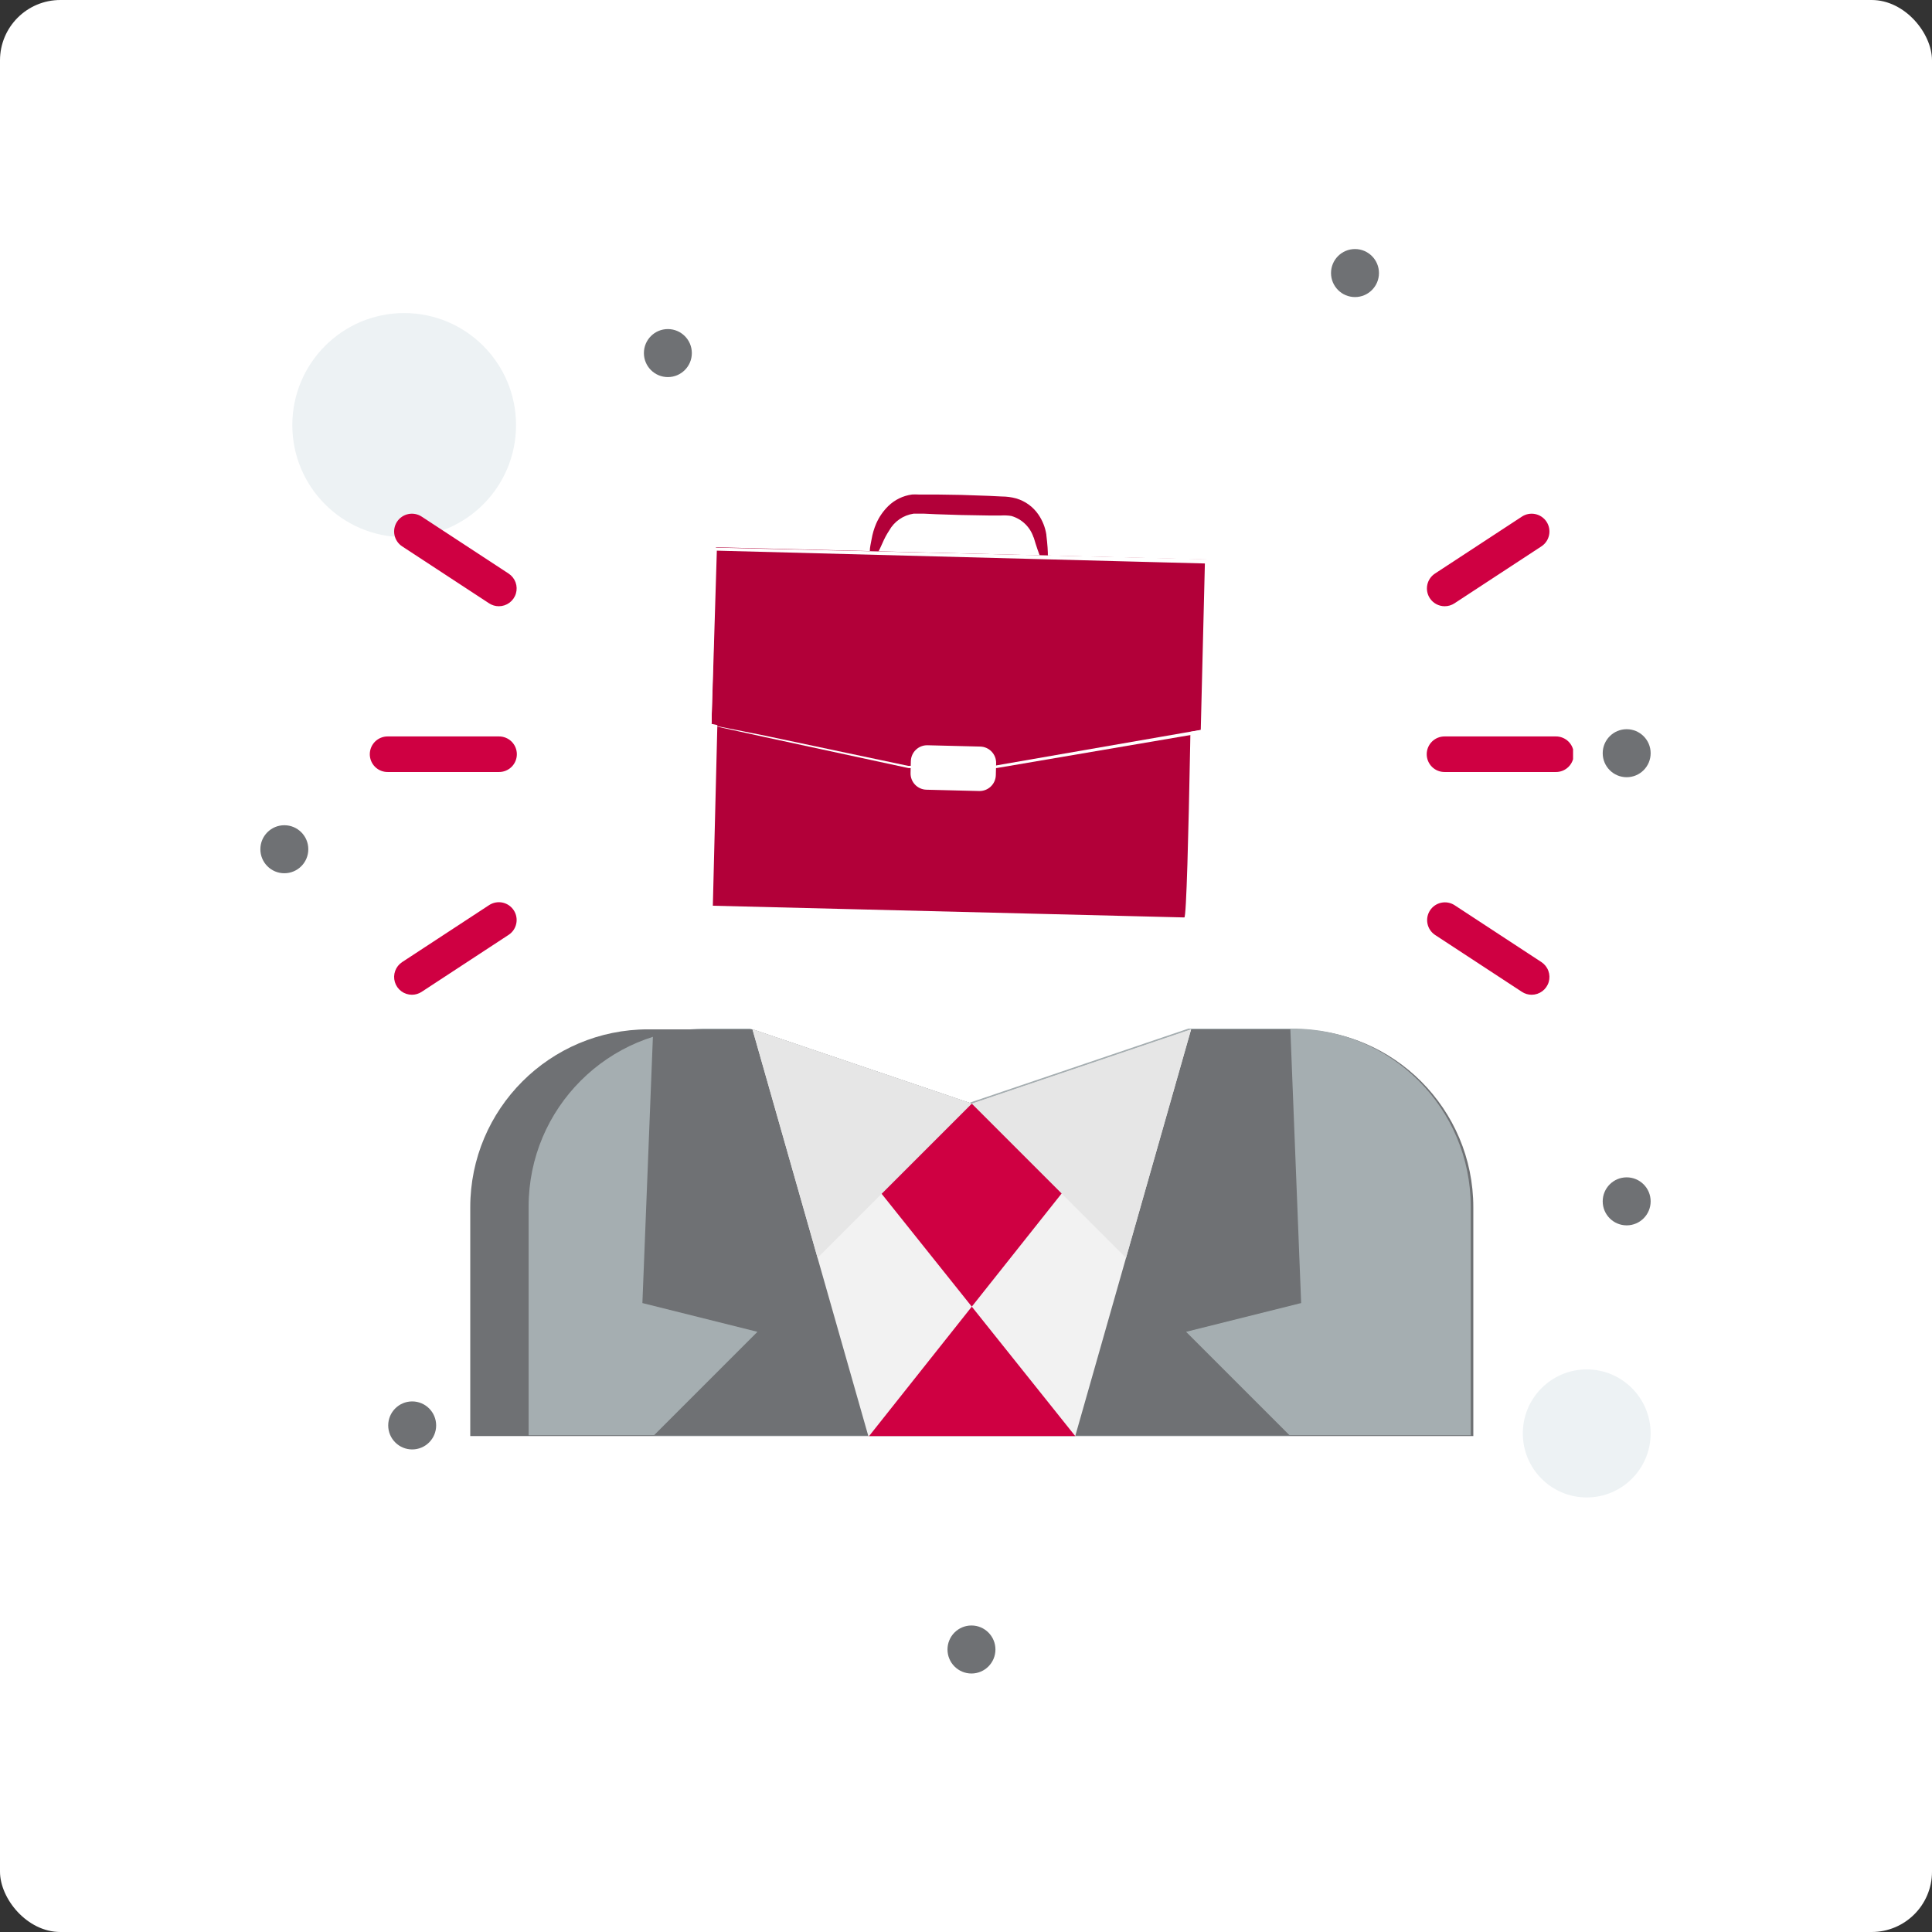 <svg width="512" height="512" viewBox="0 0 512 512" fill="none" xmlns="http://www.w3.org/2000/svg">
<rect x="0" y="0" width="512" height="512" fill="#333333" stroke="none"/>
<rect width="512" height="512" rx="16" fill="white"/>
<path d="M420.499 362.908C429.852 362.908 437.44 370.5 437.44 379.872C437.44 389.247 429.852 396.839 420.499 396.839C411.142 396.839 403.562 389.247 403.562 379.872C403.562 370.5 411.142 362.908 420.499 362.908Z" fill="#EDF2F4"/>
<path d="M107.112 142.348C123.484 142.348 136.756 129.055 136.756 112.657C136.756 96.259 123.484 82.966 107.112 82.966C90.74 82.966 77.467 96.259 77.467 112.657C77.467 129.055 90.74 142.348 107.112 142.348Z" fill="#EDF2F4"/>
<path d="M431.086 205.97C434.596 205.97 437.44 203.122 437.44 199.608C437.44 196.094 434.596 193.246 431.086 193.246C427.578 193.246 424.734 196.094 424.734 199.608C424.734 203.122 427.578 205.97 431.086 205.97Z" fill="#6F7174"/>
<path d="M431.086 324.733C434.596 324.733 437.44 321.885 437.44 318.371C437.44 314.857 434.596 312.009 431.086 312.009C427.578 312.009 424.734 314.857 424.734 318.371C424.734 321.885 427.578 324.733 431.086 324.733Z" fill="#6F7174"/>
<path d="M359.089 78.725C362.596 78.725 365.44 75.876 365.44 72.362C365.44 68.849 362.596 66 359.089 66C355.579 66 352.734 68.849 352.734 72.362C352.734 75.876 355.579 78.725 359.089 78.725Z" fill="#6F7174"/>
<path d="M257.448 443.497C260.956 443.497 263.801 440.648 263.801 437.133C263.801 433.62 260.956 430.771 257.448 430.771C253.94 430.771 251.096 433.62 251.096 437.133C251.096 440.648 253.94 443.497 257.448 443.497Z" fill="#6F7174"/>
<path d="M176.992 99.932C180.5 99.932 183.345 97.084 183.345 93.57C183.345 90.056 180.5 87.207 176.992 87.207C173.484 87.207 170.64 90.056 170.64 93.57C170.64 97.084 173.484 99.932 176.992 99.932Z" fill="#6F7174"/>
<path d="M109.232 384.116C112.741 384.116 115.585 381.267 115.585 377.751C115.585 374.238 112.741 371.39 109.232 371.39C105.724 371.39 102.88 374.238 102.88 377.751C102.88 381.267 105.724 384.116 109.232 384.116Z" fill="#6F7174"/>
<path d="M75.352 231.42C78.861 231.42 81.705 228.571 81.705 225.057C81.705 221.544 78.861 218.695 75.352 218.695C71.844 218.695 69 221.544 69 225.057C69 228.571 71.844 231.42 75.352 231.42Z" fill="#6F7174"/>
<g clip-path="url(#clip0_3_11680)">
<path d="M390.446 319.95V380.578H124.622V319.95C124.622 293.899 145.731 272.787 171.777 272.787H199.411L257.535 292.478L315.658 272.787H343.278C369.329 272.787 390.446 293.899 390.446 319.95Z" fill="#6F7174"/>
<path d="M389.757 319.745V380.373H140.092V319.745C140.092 293.694 161.201 272.582 187.252 272.582H198.723L256.846 292.273L314.969 272.582H342.589C368.64 272.582 389.757 293.694 389.757 319.745Z" fill="#A5AEB1"/>
<path d="M314.329 352.944L341.702 380.316H173.361L200.73 352.944L170.242 345.322L173.103 272.787H199.412L257.535 292.478L315.658 272.787H341.959L344.818 345.322L314.329 352.944Z" fill="#6F7174"/>
<path d="M315.658 272.787L284.949 380.574H230.119L199.412 272.787L257.535 292.478L315.658 272.787Z" fill="#F2F2F2"/>
<path d="M219.97 299.252L257.535 346.274L294.726 299.429L257.535 292.479L219.97 299.252Z" fill="#CF0042"/>
<path d="M199.412 272.787L257.535 292.478L216.671 333.343L199.412 272.787ZM315.658 272.787L298.4 333.342L257.535 292.478L315.658 272.787Z" fill="#E6E6E6"/>
<path d="M230.314 380.574L257.535 346.273L284.946 380.574" fill="#CF0042"/>
<path d="M277.169 149.798C276.519 149.924 275.345 147.156 273.919 142.354V142.48C273.485 141.108 272.718 139.865 271.686 138.862C270.654 137.86 269.39 137.129 268.006 136.734C267.112 136.595 266.205 136.553 265.301 136.609H261.883L254.628 136.483L248.044 136.273L244.899 136.126H243.389C242.865 136.126 242.362 136.126 242.11 136.126C240.758 136.327 239.471 136.837 238.347 137.615C237.224 138.393 236.294 139.419 235.631 140.614C234.954 141.642 234.371 142.73 233.89 143.864C233.408 144.954 232.947 145.961 232.548 146.611C231.73 148.099 231.122 148.875 230.766 148.707C230.409 148.54 230.326 147.617 230.514 145.94C230.514 145.101 230.766 144.073 230.976 142.92C231.22 141.478 231.636 140.07 232.213 138.726C232.973 137.001 234.055 135.435 235.4 134.113C237.112 132.441 239.318 131.367 241.691 131.052C242.256 131.016 242.823 131.016 243.389 131.052H248.086L254.712 131.157L262.03 131.408L265.469 131.576C266.751 131.577 268.027 131.747 269.264 132.079C271.683 132.777 273.782 134.297 275.198 136.378C276.286 137.967 277.002 139.78 277.295 141.683V141.809C277.882 146.653 277.84 149.651 277.169 149.798Z" fill="#B20039"/>
<path d="M188.912 240.027L191.177 149.254L316.129 152.379C316.129 152.379 314.954 243.173 313.864 243.131L188.912 240.027Z" fill="#B20039"/>
<path d="M188.561 191.833C208.968 196.115 220.409 198.516 240.815 202.799L261.008 203.302L318.86 193.363L319.971 148.281L189.736 145.031L188.561 191.833Z" fill="#B20039"/>
<path d="M188.325 192.303C188.301 192.045 188.301 191.785 188.325 191.527C188.325 190.94 188.325 190.165 188.325 189.158C188.325 187.061 188.325 183.937 188.451 179.974C188.619 171.838 188.828 160.117 189.122 145.501V145.124H189.499L319.756 148.185H320.322V148.856C319.924 164.394 319.547 179.471 319.19 193.792V194.232H318.771L260.918 204.088L240.726 203.542L202.437 195.281L192.099 193.016L189.437 192.408C189.137 192.357 188.842 192.279 188.556 192.177L189.52 192.345L192.267 192.869L202.752 194.966L240.642 202.955L260.835 203.396L318.645 193.352L318.205 193.855C318.561 179.533 318.938 164.499 319.316 148.919V148.794L319.861 149.339L189.604 145.921L189.982 145.564C189.541 160.096 189.185 171.733 188.933 179.827C188.786 183.811 188.682 186.914 188.619 189.095C188.619 190.123 188.619 190.919 188.619 191.507L188.325 192.303Z" fill="white"/>
<path d="M259.772 197.849L245.812 197.501C243.427 197.441 241.445 199.326 241.386 201.711L241.307 204.856C241.248 207.24 243.133 209.222 245.518 209.282L259.478 209.63C261.863 209.69 263.845 207.805 263.904 205.42L263.983 202.275C264.042 199.89 262.157 197.909 259.772 197.849Z" fill="white"/>
<path d="M412.257 204.592H382.863C382.239 204.599 381.62 204.482 381.042 204.248C380.464 204.015 379.938 203.669 379.494 203.23C379.051 202.792 378.699 202.27 378.459 201.694C378.218 201.119 378.095 200.502 378.095 199.878C378.095 199.254 378.218 198.637 378.459 198.061C378.699 197.486 379.051 196.964 379.494 196.525C379.938 196.087 380.464 195.741 381.042 195.507C381.62 195.274 382.239 195.157 382.863 195.164H412.257C412.884 195.152 413.507 195.264 414.09 195.496C414.672 195.727 415.203 196.072 415.651 196.511C416.099 196.95 416.455 197.474 416.697 198.052C416.94 198.63 417.065 199.251 417.065 199.878C417.065 200.505 416.94 201.126 416.697 201.704C416.455 202.282 416.099 202.806 415.651 203.245C415.203 203.684 414.672 204.029 414.09 204.26C413.507 204.491 412.884 204.604 412.257 204.592ZM382.868 160.659C382.084 160.661 381.313 160.467 380.623 160.094C379.934 159.722 379.348 159.184 378.919 158.528C378.235 157.482 377.993 156.207 378.248 154.983C378.503 153.759 379.234 152.687 380.279 152.001L403.321 136.905C404.367 136.22 405.642 135.979 406.866 136.234C408.09 136.489 409.162 137.22 409.848 138.265C410.532 139.311 410.774 140.586 410.519 141.81C410.264 143.034 409.534 144.106 408.488 144.792L385.447 159.888C384.681 160.391 383.785 160.659 382.868 160.659H382.868ZM405.9 263.619C404.983 263.619 404.086 263.35 403.321 262.846L380.279 247.75C379.252 247.057 378.54 245.987 378.296 244.773C378.051 243.558 378.295 242.296 378.974 241.259C379.654 240.223 380.713 239.496 381.925 239.235C383.136 238.974 384.401 239.201 385.447 239.866L408.488 254.961C409.338 255.518 409.985 256.334 410.333 257.288C410.681 258.241 410.712 259.282 410.422 260.255C410.131 261.228 409.533 262.081 408.719 262.687C407.904 263.294 406.915 263.62 405.9 263.619ZM132.203 204.592H102.809C102.182 204.604 101.558 204.491 100.976 204.26C100.393 204.029 99.862 203.684 99.414 203.245C98.966 202.806 98.611 202.282 98.368 201.704C98.125 201.126 98 200.505 98 199.878C98 199.251 98.125 198.63 98.368 198.052C98.611 197.474 98.966 196.95 99.414 196.511C99.862 196.072 100.393 195.727 100.976 195.496C101.558 195.264 102.182 195.152 102.809 195.164H132.203C132.826 195.157 133.445 195.274 134.023 195.507C134.601 195.741 135.127 196.087 135.571 196.525C136.014 196.964 136.366 197.486 136.607 198.061C136.847 198.637 136.971 199.254 136.971 199.878C136.971 200.502 136.847 201.119 136.607 201.694C136.366 202.27 136.014 202.792 135.571 203.23C135.127 203.669 134.601 204.015 134.023 204.248C133.445 204.482 132.826 204.599 132.203 204.592ZM132.198 160.659C131.281 160.659 130.385 160.391 129.619 159.888L106.576 144.792C105.531 144.107 104.8 143.034 104.545 141.81C104.29 140.586 104.532 139.311 105.216 138.265C105.902 137.219 106.974 136.489 108.199 136.234C109.423 135.979 110.698 136.22 111.744 136.905L134.786 152.001C135.635 152.558 136.282 153.374 136.631 154.327C136.979 155.281 137.01 156.322 136.719 157.295C136.428 158.268 135.831 159.121 135.016 159.727C134.202 160.333 133.213 160.66 132.198 160.659ZM109.166 263.619C108.15 263.62 107.161 263.294 106.347 262.687C105.532 262.081 104.935 261.228 104.644 260.255C104.353 259.282 104.384 258.241 104.732 257.288C105.081 256.334 105.728 255.518 106.577 254.961L129.619 239.866C130.136 239.526 130.716 239.292 131.324 239.177C131.932 239.062 132.557 239.067 133.163 239.193C133.769 239.319 134.344 239.564 134.856 239.912C135.367 240.261 135.805 240.707 136.145 241.224C136.484 241.742 136.718 242.321 136.833 242.93C136.949 243.538 136.943 244.163 136.817 244.769C136.691 245.375 136.446 245.95 136.098 246.461C135.749 246.973 135.304 247.411 134.786 247.75L111.745 262.848C110.978 263.351 110.082 263.619 109.166 263.619Z" fill="#CF0042"/>
</g>
<defs>
<clipPath id="clip0_3_11680">
<rect width="318.878" height="250" fill="white" transform="translate(98 131)"/>
</clipPath>
</defs>
</svg>
